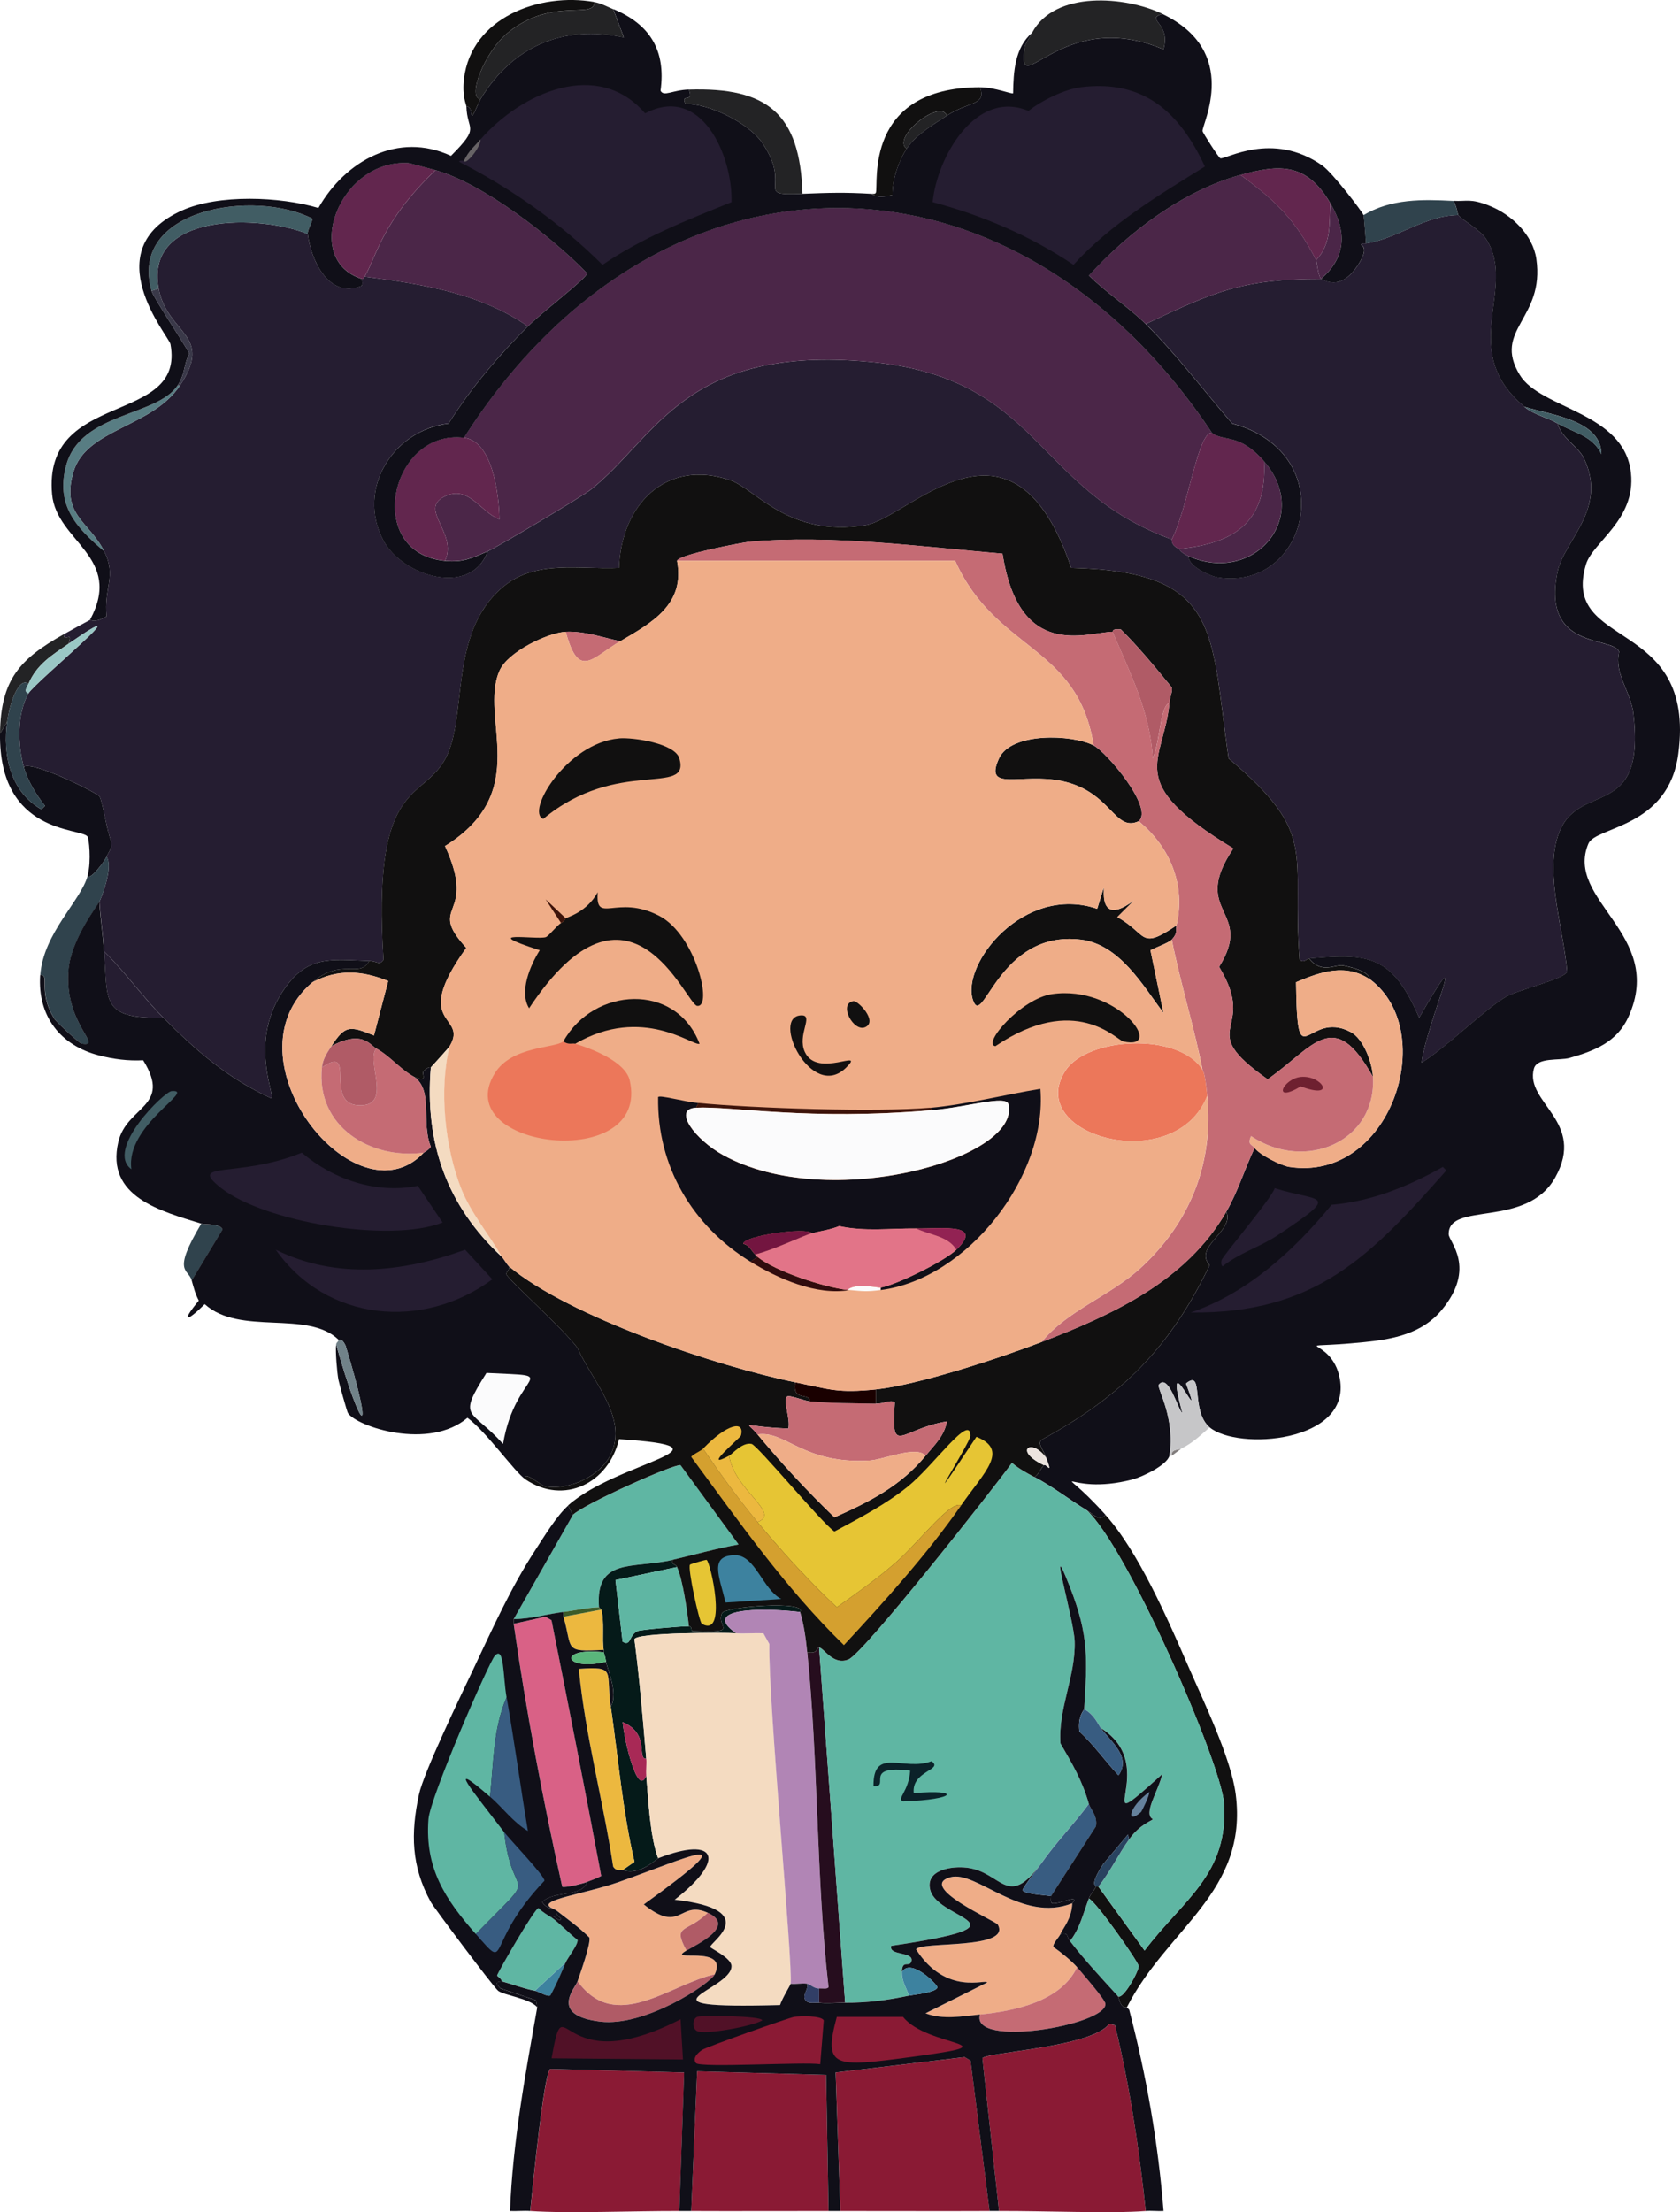 <?xml version="1.0" encoding="UTF-8"?> <svg xmlns="http://www.w3.org/2000/svg" id="Ebene_2" data-name="Ebene 2" viewBox="0 0 354.45 466.64"><defs><style> .cls-1 { fill: #f4dbc1; } .cls-1, .cls-2, .cls-3, .cls-4, .cls-5, .cls-6, .cls-7, .cls-8, .cls-9, .cls-10, .cls-11, .cls-12, .cls-13, .cls-14, .cls-15, .cls-16, .cls-17, .cls-18, .cls-19, .cls-20, .cls-21, .cls-22, .cls-23, .cls-24, .cls-25, .cls-26, .cls-27, .cls-28, .cls-29, .cls-30, .cls-31, .cls-32, .cls-33, .cls-34, .cls-35, .cls-36, .cls-37, .cls-38, .cls-39, .cls-40, .cls-41, .cls-42, .cls-43, .cls-44, .cls-45, .cls-46, .cls-47, .cls-48 { stroke-width: 0px; } .cls-2 { fill: #62264e; } .cls-3 { fill: #5fb6a3; } .cls-4 { fill: #511127; } .cls-5 { fill: #294360; } .cls-6 { fill: #4b2648; } .cls-7 { fill: #5ab67b; } .cls-8 { fill: #8a1a34; } .cls-9 { fill: #6e2030; } .cls-10 { fill: #718289; } .cls-11 { fill: #731540; } .cls-12 { fill: #9ac7c5; } .cls-13 { fill: #3d140b; } .cls-14 { fill: #313e66; } .cls-15 { fill: #3a3949; } .cls-16 { fill: #3c5c29; } .cls-17 { fill: #385c81; } .cls-18 { fill: #587d83; } .cls-19 { fill: #827d7d; } .cls-20 { fill: #3d829f; } .cls-21 { fill: #111010; } .cls-22 { fill: #1a0000; } .cls-23 { fill: #100f18; } .cls-24 { fill: #415d64; } .cls-25 { fill: #0b2229; } .cls-26 { fill: #232325; } .cls-27 { fill: #260d1e; } .cls-28 { fill: #251d31; } .cls-29 { fill: #c56b74; } .cls-30 { fill: #d96186; } .cls-31 { fill: #b05b66; } .cls-32 { fill: #c6c6c8; } .cls-33 { fill: #e27488; } .cls-34 { fill: #d4a02f; } .cls-35 { fill: #b185b5; } .cls-36 { fill: #a82956; } .cls-37 { fill: #922253; } .cls-38 { fill: #65819c; } .cls-39 { fill: #310c0e; } .cls-40 { fill: #30434d; } .cls-41 { fill: #ece4df; } .cls-42 { fill: #e6c534; } .cls-43 { fill: #fbfbfc; } .cls-44 { fill: #ec775a; } .cls-45 { fill: #efad88; } .cls-46 { fill: #ecb83f; } .cls-47 { fill: #051a19; } .cls-48 { fill: #676366; } </style></defs><g id="Ebene_1-2" data-name="Ebene 1"><g><path class="cls-19" d="m249.22,305.58l-2,1.5c-.25-1.4,1.35-1.18,2-1.5Z"></path><g><g><path class="cls-28" d="m321.64,85.83c2.07,1.72,4.73,2.16,6.99,3.5.73,3,4.35,4.89,5.49,7.24,5.21,10.72-4.16,17.52-5.49,23.97-3.5,16.88,11.69,13.53,12.99,16.98-1.14,4.52,2.46,8.41,3,12.99,2.73,23.31-12.12,13.69-15.98,25.97-2.6,8.26,1.26,19.77,2,28.47-.36,1.51-9.94,3.74-12.74,5.24-4.06,2.18-13.04,11.05-17.98,13.98,1.32-9.42,10.82-29.15-.5-9.49-5.74-13.17-10.5-13.59-23.22-12.49-.46.04-1.08,1.03-2,.25-1.79-22.83,4.22-26.23-14.98-42.45-3.93-26.79-1.36-39.44-33.21-40.2-12.39-36.77-34.26-10.44-43.45-8.99-16.28,2.58-23.05-7.62-28.47-9.49-13.67-4.72-23.1,5.38-23.47,18.48-8.33.4-17.53-1.81-24.47,4-12.05,10.09-7.03,28.57-12.74,37.21-5.23,7.91-14.85,4.65-12.49,41.45-.87,1.29-1.24.3-3,.25-8.15-.25-13.28-1.41-18.48,6.74-6.91,10.85-1.26,21.53-2.25,22.22-9.15-4.2-15.73-9.95-22.72-16.98-4.34-4.37-8.07-9.65-12.49-13.98-.25-3.47-.77-7-1-10.49,1.02-2.36,2.79-7.59,1.5-9.49.46-1.07,1.27-1.94,1-3.25-.92-1.94-1.83-8.51-2.5-9.49-.49-.72-13.97-7.49-15.98-6.24-1.27-4.67-1.44-11.2,1-15.48,1.29-2.27,25.57-22.28,8.49-10.49,1.01-2.97-1.12,0-1-2,1.77-.99,3.7-2.05,5.49-3,.16-.08.86.79,3.5-.75-.61-6.04,2.16-8.47-.5-13.73-3.24-6.41-9.15-7.62-6.49-16.73,2.68-9.16,16.57-9.37,22.47-18.23,7.26-10.88-2.7-10.76-4.49-20.48-3-16.2,21.56-15.56,31.46-11.49.66,5.32,4.24,13.63,11.24,10.99.51-.19.11-1.31.25-1.5.02-.03.12.13.5-.5,11.93,1.54,24.3,3.42,34.46,10.49-6.31,6.29-11.95,12.92-16.73,20.48-11.74,1.39-19.53,13.9-13.73,24.72,3.95,7.36,18.34,12.04,21.98,2.25,1.91-.81,19.83-11.49,21.73-12.99,13.67-10.78,19.74-30.66,58.93-26.97,36.09,3.4,34.56,26.89,63.68,37.46-.11,1.02.71,1.61,1.5,2,.11.06.36.78,2,1.5-.06,2.13,4.52,4.22,6.24,4.49,19.06,2.99,26.24-26.17,3-32.46-6.06-6.99-11.63-14.45-18.23-20.98,14.69-6.95,20.59-9.51,36.96-9.49.49,0,4.09,3.01,7.99-3.25,2.22-3.57.47-3.76.5-4,.04-.42,1-.2,1-.25,6.6-1.01,12.41-5.94,19.48-5.99.77,1.05,4.64,3.05,5.99,5.24,6.43,10.41-6.29,23.37,7.99,35.21Z"></path><path class="cls-23" d="m1.5,152.25c-.97,6.98.68,14.76,7.24,18.48l.75-.75c-1.84-2.29-3.73-5.42-4.49-8.24,2.02-1.24,15.49,5.53,15.98,6.24.67.97,1.58,7.55,2.5,9.49.27,1.3-.53,2.18-1,3.25-.37.86-3.48,5.13-4,4,.84-3.27.24-7.9,0-8.24-1.35-1.93-18.74-.36-18.48-21.73l1.5-2.5Z"></path><path class="cls-40" d="m20.98,190.21c-.32.74-5.91,7.82-6.49,14.23-1.07,11.69,7.59,16.49,2.75,15.73-.46-.07-5.29-4.51-5.74-5.24-3.65-5.85-.78-9.36-3-9.24.6-8.85,8.66-15.79,9.99-20.98.51,1.13,3.62-3.13,4-4,1.29,1.9-.48,7.13-1.5,9.49Z"></path><path class="cls-40" d="m306.65,42.38c.66,1.13.91,2.87,1,3-7.06.05-12.88,4.99-19.48,5.99.02-.3-.4-5.71-.5-5.99,5.87-3.5,12.45-3.34,18.98-3Z"></path><g><path class="cls-26" d="m169.31,40.88c-10.65.43-1.95-1.16-8.49-10.74-2.88-4.21-11.12-8.26-16.23-8.24-1.07-2.35,1.89,0,.75-3,16.49-.52,23.45,5,23.97,21.98Z"></path><g><path class="cls-26" d="m129.36,1.92l2.25,5.99c-12.75-2.75-23.49,1.85-30.22,12.99-2.92-.18.77-9.89,5.74-13.98,9.32-7.66,18.45-2.74,18.23-6.49,1.5.27,2.63.93,4,1.5Z"></path><path class="cls-21" d="m125.36.42c.22,3.75-8.91-1.17-18.23,6.49-4.98,4.09-8.66,13.81-5.74,13.98-.28.46-1.56,3.54-1.75,3.5-.42-.09.11-1.7-1.25-2,0-.29-.93-2.1-.5-5.74C99.43,3.65,113.91-1.61,125.36.42Z"></path></g></g><path class="cls-26" d="m14.49,135.77c-3.44,2.38-6.74,4.34-8.49,8.49-1.95-1.55-3.91,3.78-4.49,7.99L0,154.75c.14-11.47,4.23-15.78,13.48-20.98-.12,1.99,2-.97,1,2Z"></path><path class="cls-24" d="m64.93,49.37c-9.91-4.08-34.46-4.71-31.46,11.49l-1.5.5c-4.93-17.4,21.78-21.52,33.96-15.23-.13.94-1.1,2.46-1,3.25Z"></path><path class="cls-18" d="m37.96,81.33c-5.91,8.86-19.8,9.07-22.47,18.23-2.66,9.12,3.25,10.32,6.49,16.73-5.99-5.01-10.32-9.84-7.99-18.23,3.07-11.09,19.1-10.19,23.47-16.73h.5Z"></path><path class="cls-28" d="m34.46,214.68c-13.29.28-11.73-3.56-12.49-13.98,4.42,4.34,8.14,9.62,12.49,13.98Z"></path><path class="cls-40" d="m6,144.26c-.25.6-1.13,1.64,0,2-2.44,4.29-2.26,10.81-1,15.48.77,2.82,2.66,5.95,4.49,8.24l-.75.75c-6.56-3.72-8.22-11.49-7.24-18.48.59-4.21,2.54-9.54,4.49-7.99Z"></path><path class="cls-12" d="m6,146.26c-1.13-.36-.25-1.4,0-2,1.75-4.15,5.05-6.11,8.49-8.49,17.08-11.8-7.2,8.22-8.49,10.49Z"></path><g><path class="cls-23" d="m314.15,43.37c4.66,1.8,9.24,6.1,9.99,11.24,1.84,12.7-9.32,14.89-3.5,24.47,4.43,7.3,22.11,7.77,23.47,20.73,1.04,9.84-8.09,14.56-9.49,19.23-5.44,18.15,23.3,10.95,19.48,39.95-2.07,15.73-17.43,15.3-18.98,18.98-5.05,12,16.29,19.09,8.49,36.46-2.43,5.42-7.24,7.25-12.49,8.74-2.06.59-6.81-.21-7.49,2.25-1.99,7.21,11.12,11.13,4.49,22.97-6.06,10.84-22.62,4.96-22.47,11.99.03,1.54,5.95,7.03-1.5,15.98-4.11,4.94-10.21,6.14-16.23,6.74-17.89,1.8-6.97-1.77-5.24,7.74,2.45,13.48-21.59,15.18-27.47,10.24-4.11-3.45-1.11-12.46-4.99-9.24,4.32,11.47-5.18-9.92-.75,6.24-.94-.65-2.93-8.51-4.99-5.99-.49.6,3.55,6.89,2.25,14.98-.54,2.03-5.8,4.48-7.74,4.99-14.61,3.85-17.07-5.12-5.74,7.49-1.28,1.48-2.43-.04-4-1-3.72-2.27-7.09-4.95-10.99-6.99.97-.59,1.27-1.8,2-2.5.46-.45,1.96,2.37.5-1.5-.81-2.13-2.1-3.2-.75-4,16.71-9.11,27-19.48,35.21-36.71-3.57-3.83,5.38-7.25,3.5-11.24,2.5-4.35,3.86-9,5.99-13.48,1.03,1.47,5.61,3.74,7.24,4,21.35,3.37,31.81-28.31,17.23-39.46-.34-.26.11-1.82-5.74-3-1.77-.36-4.55,1.92-7.24-1.5,12.73-1.11,17.49-.68,23.22,12.49,11.32-19.66,1.82.07.5,9.49,4.94-2.94,13.92-11.81,17.98-13.98,2.8-1.5,12.38-3.73,12.74-5.24-.73-8.7-4.6-20.2-2-28.47,3.87-12.28,18.71-2.67,15.98-25.97-.54-4.57-4.13-8.47-3-12.99-1.3-3.45-16.49-.11-12.99-16.98,1.34-6.45,10.71-13.25,5.49-23.97-1.14-2.35-4.76-4.24-5.49-7.24,3.23,1.91,7.43,2.55,9.24,6.49-.06-7.14-10.41-8.21-16.23-9.99-14.28-11.84-1.56-24.8-7.99-35.21-1.35-2.19-5.22-4.19-5.99-5.24-.09-.13-.34-1.87-1-3,2.92.15,3.51-.54,7.49,1Z"></path><path class="cls-24" d="m328.63,89.32c-2.26-1.34-4.92-1.78-6.99-3.5,5.82,1.78,16.17,2.85,16.23,9.99-1.81-3.95-6.01-4.58-9.24-6.49Z"></path><path class="cls-32" d="m255.21,301.08c-1.98,1.73-3.57,3.3-5.99,4.49-.65.32-2.25.1-2,1.5h-.5c1.3-8.09-2.74-14.39-2.25-14.98,2.07-2.51,4.05,5.34,4.99,5.99-4.43-16.17,5.07,5.23.75-6.24,3.89-3.22.88,5.79,4.99,9.24Z"></path><path class="cls-28" d="m304.41,246.14l.75.75c-16.04,18.16-27.7,30.26-53.94,29.97,11.97-4.07,21.77-13.06,29.72-22.72,8.39-.7,16.23-3.9,23.47-7.99Z"></path><path class="cls-28" d="m268.95,250.64c9.54,3.03,14.37.78.5,9.99-3.65,2.42-8.04,3.69-11.49,6.49-.36-.23-.33-.88-.25-1.25.19-.93,10.31-12.69,11.24-15.23Z"></path></g><path class="cls-40" d="m40.46,270.12c-.73-2.59-4.28-1.48,2-11.99.8.25,4.13-.05,4.49,1.25l-6.49,10.74Z"></path><g><path class="cls-23" d="m21.98,200.7c.76,10.43-.8,14.26,12.49,13.98,6.99,7.03,13.57,12.79,22.72,16.98.99-.7-4.66-11.37,2.25-22.22,5.2-8.16,10.33-6.99,18.48-6.74-2.1,3.81-5.73-.79-11.99,4.49-18.97,16.03,9.2,51.15,23.47,35.96.07-.07,1-.52,1.5-1.25-2.12-5.16.59-11.8-3.5-14.73,3.15,1.29,1.4-.67,2-1.25,1.09-1.06,1.44-.69,1.5-.75-1.32,15.9,3.34,29.13,14.98,39.95.37.34,1.17,1.72,1.5,2,.26.82-.71,1.16-.5,1.75.36,1.02,12.12,11.58,14.98,15.48,3.09,7.02,10.74,14.74,6.99,22.47-2.24,4.62-8.8,7.56-13.73,6.74-1.05-.17-4.74-3.59-4.25-1.5-2.31-1.57-8.21-10.01-12.24-12.99-8.1,6.91-23.3,1.89-25.22-1-.2-.3-1.87-6.29-2-6.99-.31-1.63-.66-5.93-.5-7.49,5.48,19.37,8.22,20.59,2,.25-.8-1.71-1.43-1.18-1.5-1.25-6.6-6.34-20.76-.75-28.22-7.49-3.55,3.54-5.36,4.24-1.25-.75-.75-1.41-1.07-2.73-1.5-4.25l6.49-10.74c-.37-1.3-3.7-1-4.49-1.25-8.46-2.63-20.2-5.62-17.48-17.23,1.79-7.66,11.41-7.34,5.24-17.23-3.15.17-6.19-.22-9.24-1-8.23-2.09-13.07-8.31-12.49-16.98,2.21-.12-.65,3.39,3,9.24.46.73,5.28,5.17,5.74,5.24,4.84.76-3.81-4.05-2.75-15.73.59-6.41,6.17-13.49,6.49-14.23.23,3.49.75,7.02,1,10.49Z"></path><g><path class="cls-43" d="m102.64,289.6c16.68.84,6.16-.84,3.5,14.98-6.87-7.62-9.77-5.05-3.5-14.98Z"></path><g><path class="cls-28" d="m63.68,243.15c6.69,5.7,15.79,8.74,24.47,6.99l5.24,7.74c-11.3,4.41-37.7-.17-46.7-7.24-7.43-5.84,3.62-2.04,16.98-7.49Z"></path><path class="cls-28" d="m58.19,263.62c12.82,6.33,26.87,4.74,39.95,0l5.74,6.24c-14.67,10.82-35.04,8.93-45.7-6.24Z"></path><path class="cls-24" d="m36.21,230.16c5.39-.41-9.81,7.08-8.49,16.48-5.61-4.09,6.88-16.36,8.49-16.48Z"></path><path class="cls-10" d="m70.92,283.6c.05-.5.53-.56.5-1,.07.07.7-.46,1.5,1.25,6.22,20.34,3.48,19.12-2-.25Z"></path></g></g></g><g><path class="cls-6" d="m255.71,91.32c-2.94-.44-5.05,15.83-8.49,22.47-29.12-10.57-27.59-34.06-63.68-37.46-39.19-3.69-45.26,16.19-58.93,26.97-1.89,1.49-19.81,12.17-21.73,12.99-3.34,1.42-5.16,2.36-8.99,2,2.71-5.8-5.49-10.76-.25-13.48,5.23-2.72,7.66,3.21,11.74,4.74-.1-5.04-1.38-16.49-7.49-17.23,41.06-64.42,115.59-64.51,157.82-1Z"></path><g><path class="cls-6" d="m111.38,68.85c-10.16-7.06-22.53-8.95-34.46-10.49,2.5-4.12,3.53-11.57,14.98-22.47,10.08,2.83,24.51,14.07,31.96,21.73.1.98-8.98,7.74-12.49,11.24Z"></path><path class="cls-2" d="m91.9,35.88c-11.45,10.9-12.49,18.35-14.98,22.47-.38.63-.48.47-.5.5-12.91-4-4.82-25.33,9.74-24.47.3.02,4.45,1.13,5.74,1.5Z"></path></g><g><path class="cls-2" d="m255.71,91.32c2.56,1.9,5.74-.05,10.99,5.99.63,12.7-6.07,17.32-17.98,18.48-.78-.39-1.61-.97-1.5-2,3.44-6.65,5.55-22.92,8.49-22.47Z"></path><path class="cls-6" d="m250.72,117.29c-1.64-.72-1.89-1.44-2-1.5,11.91-1.16,18.61-5.78,17.98-18.48,10.02,11.56-1.93,26.12-15.98,19.98Z"></path></g><path class="cls-2" d="m97.89,92.32c6.11.74,7.39,12.19,7.49,17.23-4.08-1.53-6.51-7.47-11.74-4.74-5.24,2.73,2.96,7.69.25,13.48-17.23-1.64-11.61-27.85,4-25.97Z"></path></g><g><path class="cls-6" d="m261.71,36.88c7.54,5.52,11.62,9.53,15.98,17.98.09.18.36,3.03,1,4-16.37-.02-22.27,2.54-36.96,9.49-3.55-3.51-8.38-6.65-11.99-10.24,8.27-9.1,19.94-17.92,31.96-21.23Z"></path><path class="cls-2" d="m280.68,42.88c-.29,4.3.3,8.47-3,11.99-4.36-8.45-8.44-12.46-15.98-17.98,8.32-2.28,13.96-2.56,18.98,5.99Z"></path><path class="cls-6" d="m278.69,58.86c-.64-.97-.9-3.81-1-4,3.29-3.52,2.71-7.68,3-11.99,3.46,5.9,3.41,11.31-2,15.98Z"></path></g><g><path class="cls-26" d="m245.22,2.92c-3.79,1.22,1.93,1.86.25,7.49-21.8-9.25-31.2,11.89-29.22-.75.02-.15,1.22-2.22,1.5-2.75,4.79-8.99,19.7-7.7,27.47-4Z"></path><path class="cls-21" d="m206.77,18.4c1.4,3.89-2.35,2.93-6.99,5.99-1.37-3.66-11.8,4.64-8.49,6.99-1.7,2.57-3.06,6.66-3,9.74-3.54.88-4.27-.24-4.49-.25.35,0,.87.13,1-.25.59-1.71-2.71-22.15,21.98-22.22Z"></path><path class="cls-26" d="m199.78,24.4c-2.97,1.96-6.47,3.94-8.49,6.99-3.31-2.35,7.12-10.65,8.49-6.99Z"></path></g><g><path class="cls-23" d="m145.34,18.9c1.14,2.99-1.82.64-.75,3,5.12-.02,13.35,4.03,16.23,8.24,6.54,9.57-2.16,11.17,8.49,10.74,5.56-.22,8.82-.33,14.48,0,.22.01.95,1.13,4.49.25-.06-3.08,1.29-7.17,3-9.74,2.02-3.05,5.52-5.03,8.49-6.99,4.65-3.07,8.39-2.1,6.99-5.99,3.22,0,6.82,1.56,6.99,1.25.06-4.39.34-9.61,4-12.74-.28.52-1.47,2.59-1.5,2.75-1.98,12.64,7.41-8.5,29.22.75,1.68-5.63-4.04-6.27-.25-7.49,16.62,7.93,8.36,23.25,8.49,24.72.03.34,3.42,5.63,3.75,5.74,1.07.36,10.92-5.88,21.48,1.5,2.23,1.56,8.52,9.84,8.74,10.49.1.29.52,5.69.5,5.99,0,.05-.95-.17-1,.25-.03.24,1.72.43-.5,4-3.9,6.26-7.5,3.25-7.99,3.25,5.41-4.67,5.45-10.08,2-15.98-5.01-8.56-10.66-8.28-18.98-5.99-12.03,3.3-23.7,12.12-31.96,21.23,3.61,3.59,8.44,6.72,11.99,10.24,6.6,6.53,12.17,13.98,18.23,20.98,23.25,6.29,16.06,35.46-3,32.46-1.73-.27-6.31-2.37-6.24-4.49,14.05,6.14,26.01-8.42,15.98-19.98-5.25-6.05-8.43-4.1-10.99-5.99-42.23-63.51-116.76-63.42-157.82,1-15.61-1.88-21.23,24.33-4,25.97,3.83.36,5.65-.58,8.99-2-3.63,9.79-18.03,5.12-21.98-2.25-5.8-10.82,1.99-23.34,13.73-24.72,4.78-7.55,10.42-14.19,16.73-20.48,3.51-3.49,12.59-10.26,12.49-11.24-7.45-7.66-21.89-18.9-31.96-21.73-1.3-.36-5.45-1.48-5.74-1.5-14.56-.85-22.64,20.47-9.74,24.47-.14.19.26,1.3-.25,1.5-7,2.65-10.58-5.67-11.24-10.99-.1-.78.87-2.31,1-3.25-12.19-6.29-38.89-2.17-33.96,15.23.41,1.45,6.43,10.41,7.99,13.23-1.24,2.24-.86,4.29-2.5,6.74-4.37,6.54-20.4,5.65-23.47,16.73-2.33,8.39,2,13.21,7.99,18.23,2.66,5.27-.11,7.69.5,13.73-2.63,1.54-3.34.67-3.5.75,7.18-13.33-7.07-16.49-7.99-26.47-2.06-22.22,28.18-14.41,24.97-31.71-.31-1.65-16.15-19.91,2.5-28.22,7.68-3.42,20.62-2.91,28.72-.5,5.71-10.01,16.85-16.16,27.97-10.99,6.33-6.35,3.38-5.11,3.25-10.49,1.36.3.83,1.91,1.25,2,.19.04,1.47-3.04,1.75-3.5,6.73-11.13,17.46-15.74,30.22-12.99l-2.25-5.99c7.75,3.2,11.16,8.72,9.99,17.23.7,1.34,2.44-.14,5.99-.25Z"></path><path class="cls-15" d="m37.96,81.33h-.5c1.63-2.45,1.26-4.5,2.5-6.74-1.57-2.82-7.58-11.78-7.99-13.23l1.5-.5c1.8,9.71,11.75,9.6,4.49,20.48Z"></path><path class="cls-28" d="m227.99,18.4c13.33-1.68,20.89,5.29,26.22,16.73-9.6,5.95-19.83,12.05-27.72,20.73-9.11-6.12-19.13-10.39-29.72-13.23.93-9.46,9.08-23.89,20.23-19.23,2.7-2.16,7.59-4.57,10.99-4.99Z"></path><path class="cls-28" d="m97.89,33.89c.25,1.17,3.59-2.82,3.5-4.49,8.73-9.93,24.77-17.05,34.71-5.49,12.01-6.29,18.51,9.18,18.23,18.73-9.42,3.8-18.77,7.46-27.22,13.23-8.75-8.77-19.54-16.3-30.22-21.73-.08-.38.98-.2,1-.25Z"></path><path class="cls-48" d="m97.89,33.89c1.04-2.15,2.13-2.94,3.5-4.49.09,1.68-3.25,5.66-3.5,4.49Z"></path></g></g><g><g><g><path class="cls-45" d="m149.33,403.47c-4.45,4.38-7.58,2.33-4.49,7.99-4.54,2.68,8.99-1.46,5.99,4.99-9.7,2.17-20.88,12.54-28.97,1.5.6-1.76,2.82-7.98,2.5-9.24-2.13-2.14-4.62-3.89-6.99-5.74-.16-.13-.83-.37-1-.5-3.27-1.65,6.84-2.9,14.23-5.49,14.49-5.09,28.22-11.84,5.24,4.74,7.9,6.35,7.47-.98,13.48,1.75Z"></path><path class="cls-31" d="m150.83,416.45c-.91,1.96-14.7,11.18-24.22,9.99-10.79-1.35-5.23-7.06-4.74-8.49,8.08,11.04,19.27.68,28.97-1.5Z"></path><path class="cls-31" d="m144.84,411.46c-3.08-5.66.05-3.61,4.49-7.99,6.15,2.79-2.35,6.73-4.49,7.99Z"></path></g><g><path class="cls-21" d="m233.24,319.56c6.93,7.71,13.16,22.05,17.48,31.96,3.23,7.42,9.02,19.37,9.99,26.97,2.65,20.69-14.52,28.28-22.97,44.95-1.52.18-1.49-1.94-2-2.5.9,1.5,4.61-5.21,4.49-6.24-.1-.89-8.77-13.32-10.49-14.23.49-1.25,1.02-1.5,1.5-2.5h.5l9.74,13.48c8.06-10.71,17.85-16.07,16.73-31.21-.62-8.36-20.44-54.1-28.97-61.68,1.57.96,2.72,2.48,4,1Z"></path><path class="cls-3" d="m141.84,329.05c-8.29,1.93-16.28-.62-15.48,9.99-2.52.07-5,.68-7.49,1-3.52.45-6.94,1.5-10.49,1.5q6.24-10.99,12.49-21.98c2.28-2.27,21.48-10.85,22.72-10.49q6.12,8.37,12.24,16.73c-4.71.86-9.33,2.16-13.98,3.25Z"></path><path class="cls-30" d="m123.86,396.97c-.8.32-4.72,1.3-5.24,1-4.05-18.2-7.65-37.22-10.24-55.44l6.74-1.5,1.25.75c3.58,17.95,7.11,36.01,10.49,53.94-.95.54-1.99.84-3,1.25Z"></path><path class="cls-47" d="m141.84,329.05c-.24,1.13.65.72,1,1.5l-12.99,2.75,1.5,12.99c1.85,1.15,1.29-1.5,3.25-2.25.73-.28,8.94-1.01,10.74-1,.76,0,.36.98.75,1,10.41.44,4.87-.73,6.24-3.75.63-1.38,18.01-2.71,16.48-.25-8.76-1.02-20.99-.69-13.48,4.49-2.69-.16-20.8-.21-21.48,1.25,1.09,8.38,1.78,16.8,2.5,25.22-2.12.01.91-5.25-4.99-7.74.37,3.99,3.21,16.03,4.99,11.24.45,5.4.82,13.04,2.5,17.48-.39.15-3.81,3.73-7.49,2.5l2.5-1.75c-2.51-10.77-3.41-21.8-4.99-32.71,1.64-2.89-.77-7.97-1-9.49-.21-1.42-.46-1.78-.5-2-.03-.16.03-.34,0-.5-.39-2.19.19-5.88-.5-8.49l-.5-.5c-.8-10.61,7.19-8.05,15.48-9.99Z"></path><g><path class="cls-1" d="m155.33,344.53c1.9.11,3.84-.08,5.74,0l1.25,2.25c-.21,12.34,5.05,67.89,4.49,71.67-.04.25-1.82,3.12-2.25,4.49-32.44.87-10.14-3.05-10.24-8.24-.03-1.72-4.43-3.7-4.49-4-.21-.92,11.27-7.84-7.49-9.99,10.88-8.43,8.98-13.59-3.5-8.74-1.68-4.44-2.05-12.08-2.5-17.48-.1-1.15.1-2.35,0-3.5-.72-8.42-1.41-16.84-2.5-25.22.68-1.46,18.79-1.4,21.48-1.25Z"></path><path class="cls-35" d="m168.81,340.04c.83,2.71,1.21,5.69,1.5,8.49,2.34,22.63,1.87,47.74,4.49,70.67-.35.44-1.17.23-2,.25-1.07.03-1.87-.88-2.5-1-.99-.19-2.41.13-3.5,0,.55-3.78-4.71-59.33-4.49-71.67l-1.25-2.25c-1.91-.08-3.84.11-5.74,0-7.5-5.19,4.72-5.52,13.48-4.49Z"></path><path class="cls-27" d="m178.3,422.44c-1.72-.01-3.96.19-5.49,0v-3c.82-.02,1.65.19,2-.25-2.63-22.93-2.15-48.04-4.49-70.67,2.4.45,1.9-1.05,2.5-1q2.75,37.46,5.49,74.91Z"></path></g><path class="cls-46" d="m128.86,360.02c1.58,10.91,2.48,21.94,4.99,32.71l-2.5,1.75c-.49-.16-1.31.36-2-.75-2.1-13.91-5.93-27.81-7.24-41.7,8.05-.58,5.65.48,6.74,7.99Z"></path><path class="cls-3" d="m116.37,404.46c1.32.86,3.9,3.53,5.49,4.74.15.96-2.09,3.77-2.5,4.74l-6.49,5.99c-2.43-.47-4.63-1.35-6.99-2-.08-.63-1.04-1.11-1-1.25.22-.81,7.91-14.15,8.74-14.23.79.83,1.8,1.38,2.75,2Z"></path><path class="cls-46" d="m126.86,339.54c.69,2.61.11,6.3.5,8.49-8.62.52-6.47-.17-8.49-6.99l7.99-1.5Z"></path><path class="cls-20" d="m119.37,413.95c-1.01,2.38-1.98,4.73-3.25,6.99-.75.29-2.46-.85-3.25-1l6.49-5.99Z"></path><path class="cls-16" d="m126.36,339.04l.5.5-7.99,1.5c-.07-.25.04-.67,0-1,2.49-.32,4.97-.93,7.49-1Z"></path><g><path class="cls-23" d="m120.87,319.56q-6.24,10.99-12.49,21.98v1c2.59,18.22,6.19,37.24,10.24,55.44.52.3,4.45-.68,5.24-1-1.09,3.36-6.85,1.67-9.49,4.25,1.15,1.53,1.9,1.18,2,1.25.17.13.84.37,1,.5-.26,1.02,1.03,1.57,1,1.75-.19,1.11-1.97-1.39-2-.25-.95-.61-1.96-1.17-2.75-2-.83.09-8.52,13.42-8.74,14.23-.04.14.92.61,1,1.25.02.12-2.13-.26-.25,1.5l7.49,2.5.25,1.5c-1.33-1.83-6.97-2.56-8.24-3.5-.95-.7-13.67-17.7-14.23-18.73-4.16-7.6-4.26-14.51-2.5-22.72.99-4.61,8.71-20.61,11.49-26.47,3.97-8.38,7.91-17.19,12.99-24.97,1.86-2.85,4.56-7.32,6.99-9.49l1,2Z"></path><path class="cls-3" d="m106.88,358.02c-2.88,6.73-2.72,13.89-3.5,20.98-9.7-8.38-3.72-1.33,3,7.49,1.68,15.69,8.18,6.95-5.99,21.48-6.48-7.36-10.77-13.88-9.99-24.22.35-4.65,12.74-33.07,13.98-34.46,2.04-2.27,1.71,4.22,2.5,8.74Z"></path><path class="cls-17" d="m103.39,378.99c.77-7.09.62-14.24,3.5-20.98,1.64,9.39,2.92,18.81,4.49,28.22-3.09-1.81-5.36-4.97-7.99-7.24Z"></path><path class="cls-17" d="m100.39,407.96c14.17-14.53,7.67-5.78,5.99-21.48,1.17,1.54,8.57,9.24,8.49,10.24-12.96,13.64-7.15,19.58-14.48,11.24Z"></path></g><g><path class="cls-3" d="m218.26,311.57c3.9,2.04,7.27,4.72,10.99,6.99,8.52,7.58,28.35,53.32,28.97,61.68,1.12,15.14-8.67,20.5-16.73,31.21l-9.74-13.48c2.46-3.08,4.23-6.82,6.49-9.99,2.33-3.25,4.93-3.92,4.99-4.25-2.11-1.13,1.15-5.87,2-9.49-16.75,15.11.39-1.47-12.99-9.74-.61-.82-1.27-2.73-3.5-4,.68-10.61,1-15.5-3-25.72-5.08-12.99.86,6.68,1,11.49.22,7.36-3.51,14.15-3,21.48,2.57,4.42,4.55,7.73,5.99,12.74-3.16,4.31-6.93,8.1-9.99,12.49-7.25,9.93-8.35,1.88-15.73,1-3.26-.39-8.9.45-7.74,4.74,1.73,6.41,22.43,7.15-8.24,11.74-.64,2.13,4.84,1.12,4.25,3.25-.4,1.42-1.95-.48-2,2.25-.03,1.97.86,3.23,1.5,4.99-4.52.96-8.86,1.53-13.48,1.5q-2.75-37.46-5.49-74.91c1.05.09,3.02,3.88,6.24,2.5,3.25-1.4,30.09-35.46,34.46-41.45,1.42,1.2,3.1,2.14,4.74,3Z"></path><path class="cls-25" d="m196.53,371.5c2.64,1.87-4.24,1.99-3.75,6.74,10.09-.88,9.15,1.36-2.25,1.75-1.45-.55,1.23-2.09,1.5-6.49-10.13-1.27-4.04,3.61-7.74,3.25-.08-8.41,6.42-3.02,12.24-5.24Z"></path></g><path class="cls-3" d="m142.84,330.55c1.17,2.61,2.15,9.25,2.5,12.49-1.79-.01-10.01.72-10.74,1-1.96.75-1.4,3.4-3.25,2.25l-1.5-12.99,12.99-2.75Z"></path><g><path class="cls-21" d="m220.75,307.57c-3.04-4.39-7.11-1.64-.5,1.5-.73.7-1.03,1.9-2,2.5-1.64-.86-3.32-1.79-4.74-3-4.37,6-31.21,40.05-34.46,41.45-3.22,1.39-5.2-2.41-6.24-2.5-.6-.05-.1,1.44-2.5,1-.29-2.8-.67-5.78-1.5-8.49,1.53-2.46-15.85-1.13-16.48.25-1.37,3.02,4.17,4.19-6.24,3.75-.39-.02.01-.99-.75-1-.34-3.23-1.32-9.88-2.5-12.49-.35-.78-1.24-.37-1-1.5,4.66-1.09,9.27-2.39,13.98-3.25q-6.12-8.37-12.24-16.73c-1.24-.36-20.45,8.22-22.72,10.49l-1-2c10.5-9.36,37.18-12.24,10.74-13.98-2.17,9.28-11.6,13.99-19.73,8.49-.5-2.09,3.2,1.32,4.25,1.5,4.93.82,11.5-2.12,13.73-6.74,3.75-7.74-3.9-15.45-6.99-22.47-2.87-3.9-14.63-14.47-14.98-15.48-.21-.59.76-.92.5-1.75,12.75,10.69,43.98,21.11,60.43,24.47-.75,4.2,3.1,2.02,3,4-1.14-.11-4.27-1.39-4.74-1-.93.77.75,4.86.25,6.74-10.18-.4-9.09-1.89-6.49,1.25,5.08,6.14,10.5,11.95,16.23,17.48,7.37-3.26,14.03-6.64,19.23-12.99,1.87-2.28,3.94-4.13,4.49-7.24-9.94,1.63-11.83,7.7-10.99-4-1.01-.69-2.06.29-4,.25v-3c8.83-.91,26.19-6.62,34.96-9.99,15.04-5.78,30.57-12.88,38.96-27.47,1.88,3.99-7.06,7.4-3.5,11.24-8.21,17.23-18.5,27.6-35.21,36.71-1.35.79-.06,1.87.75,4Z"></path><g><path class="cls-41" d="m220.75,307.57c1.46,3.87-.03,1.05-.5,1.5-6.61-3.13-2.54-5.89.5-1.5Z"></path><g><path class="cls-20" d="m155.08,328.05c4.26-.04,5.8,7.18,9.74,9.24l-11.74.75c-1.36-5.62-3.51-9.94,2-9.99Z"></path><g><path class="cls-42" d="m202.77,317.56c-2.18-1.2-9.03,7.9-13.73,11.99-3.93,3.42-8.23,6.48-12.49,9.49-5.99-5.65-11.48-11.64-16.73-17.98,5.06-1.9-4.84-6.64-5.99-13.98.67-.36,2.78-2.92,4.74-2.5,1.24.27,14.81,16.68,17.48,18.48,5.3-2.85,10.78-5.69,15.48-9.49,5.56-4.5,13.13-15.51,13.23-10.74.03,1.44-12.96,21.65,1.25.25,7,2.81,1.69,7.39-3.25,14.48Z"></path><path class="cls-34" d="m159.82,321.06c5.25,6.34,10.74,12.33,16.73,17.98,4.25-3.01,8.55-6.07,12.49-9.49,4.7-4.09,11.56-13.19,13.73-11.99-7.11,10.21-16.25,20.36-24.72,29.47-12.27-11.96-22.09-25.97-32.21-39.7.06-.4,2.05-1.28,2.5-1.75,3.57,5.26,7.44,10.59,11.49,15.48Z"></path><path class="cls-46" d="m153.83,307.08c1.15,7.34,11.05,12.08,5.99,13.98-4.05-4.89-7.91-10.22-11.49-15.48,5-5.22,8.87-6.1,7.99-2.75-.12.44-8.56,7.5-2.5,4.25Z"></path></g><path class="cls-42" d="m149.08,329.05c.77.28,4.51,16.57-1,13.48-.56-.32-3.07-11.88-2.5-12.49.12-.13,3.32-1.06,3.5-1Z"></path></g></g></g><path class="cls-36" d="m136.35,371c.1,1.15-.1,2.34,0,3.5-1.79,4.8-4.62-7.24-4.99-11.24,5.9,2.49,2.88,7.75,4.99,7.74Z"></path></g><g><g><path class="cls-45" d="m226.25,401.47c-.13,3.31-1.91,5.17-2.5,6.49-.32.71-1.69,2.07-1.5,2.75,1.5,1.02,3.87,2.94,4.99,4.25-3.44,7.25-13.21,9.26-20.48,9.99-3.78.38-7.76,1.16-11.49-.25l12.99-6.49c-.1-.87-8.62,2.94-14.98-6.99.76-1.77,20.25.1,17.23-5.24-.42-.74-17.16-8.01-9.99-9.99,5.5-1.52,15.03,9.76,25.72,5.49Z"></path><path class="cls-29" d="m206.77,424.94c7.27-.73,17.04-2.73,20.48-9.99,1.05,1.22,5.94,6.82,5.99,7.74.27,4.5-28.52,9.44-26.47,2.25Z"></path></g><path class="cls-3" d="m235.74,420.95c-3.25-3.55-7.09-7.7-9.99-11.49,2.12-2.67,2.79-5.93,4-8.99,1.72.92,10.39,13.35,10.49,14.23.11,1.03-3.59,7.75-4.49,6.24Z"></path><g><path class="cls-8" d="m241.73,466.39c-7.05.57-22.04-.05-30.96,0q-1.75-16.11-3.5-32.21c.57-1.28,23.02-2.28,26.72-7.24l1.25.25c3.13,12.87,5.1,26.02,6.49,39.21Z"></path><path class="cls-8" d="m208.77,466.39c-10.49.05-20.98-.01-31.46,0l-1-29.22q13.61-1.62,27.22-3.25l1.25.75q2,15.86,4,31.71Z"></path><path class="cls-8" d="m143.34,466.39c-9.37-.04-23.32.56-31.46,0,.37-3.47,2.86-29.35,4.25-29.97l28.22.75q-.5,14.61-1,29.22Z"></path><path class="cls-8" d="m174.8,466.39c-9.66-.02-19.31.05-28.97,0q.62-14.73,1.25-29.47,13.61.37,27.22.75.25,14.36.5,28.72Z"></path><g><path class="cls-23" d="m118.87,340.04c.04.32-.07.75,0,1,2.02,6.82-.13,7.51,8.49,6.99.03.16-.03.34,0,.5-9.99-1.1-8.27,4.11.5,2,.23,1.52,2.64,6.6,1,9.49-1.09-7.51,1.3-8.57-6.74-7.99,1.31,13.9,5.14,27.79,7.24,41.7.69,1.11,1.51.59,2,.75,3.68,1.24,7.1-2.35,7.49-2.5,12.47-4.85,14.37.31,3.5,8.74,18.77,2.15,7.28,9.07,7.49,9.99.07.29,4.46,2.27,4.49,4,.1,5.19-22.2,9.11,10.24,8.24.43-1.37,2.21-4.25,2.25-4.49,1.09.13,2.5-.19,3.5,0,.31,1.05-.96,2.23-.5,3.25.52,1.14,2.08.64,3,.75,1.53.19,3.78-.01,5.49,0,4.63.03,8.96-.54,13.48-1.5,1.01-.21,5.76-.65,5.99-1.75.1-.46-5.59-6.34-7.49-3.25.04-2.73,1.6-.83,2-2.25.59-2.13-4.89-1.11-4.25-3.25,30.67-4.58,9.97-5.32,8.24-11.74-1.16-4.29,4.48-5.14,7.74-4.74,7.38.88,8.48,8.93,15.73-1-.57.82-4.14,5.42-4,5.74.39.87,5.15,1.04,5.99,1.25.07.02-.21,1.4.25,1.5,1.46.31,5.93-2.06,4.25,0-10.69,4.27-20.22-7.01-25.72-5.49-7.17,1.97,9.57,9.25,9.99,9.99,3.02,5.35-16.47,3.47-17.23,5.24,6.36,9.93,14.88,6.12,14.98,6.99l-12.99,6.49c3.73,1.41,7.7.63,11.49.25-2.05,7.19,26.74,2.25,26.47-2.25-.06-.92-4.95-6.52-5.99-7.74-1.12-1.31-3.5-3.23-4.99-4.25-.19-.68,1.18-2.03,1.5-2.75,1.81-.27,1.18.43,2,1.5,2.89,3.79,6.74,7.94,9.99,11.49.51.55.48,2.67,2,2.5l.5.5c3.62,13.86,6.14,28.25,7.24,42.45-1.24.07-2.51-.1-3.75,0-1.4-13.19-3.36-26.34-6.49-39.21l-1.25-.25c-3.7,4.97-26.15,5.97-26.72,7.24q1.75,16.11,3.5,32.21c-.67,0-1.33,0-2,0q-2-15.86-4-31.71l-1.25-.75q-13.61,1.62-27.22,3.25l1,29.22c-.83,0-1.66,0-2.5,0q-.25-14.36-.5-28.72-13.61-.37-27.22-.75-.62,14.73-1.25,29.47c-.83,0-1.66,0-2.5,0q.5-14.61,1-29.22l-28.22-.75c-1.39.61-3.88,26.5-4.25,29.97-1.4-.1-2.84.07-4.25,0,.54-14.34,3.21-28.76,5.74-42.95l-.25-1.5-7.49-2.5c-1.88-1.76.27-1.37.25-1.5,2.36.65,4.57,1.53,6.99,2,.79.15,2.5,1.29,3.25,1,1.26-2.26,2.24-4.61,3.25-6.99.41-.97,2.65-3.78,2.5-4.74-1.59-1.21-4.17-3.88-5.49-4.74.02-1.14,1.81,1.36,2,.25.03-.17-1.26-.73-1-1.75,2.37,1.86,4.86,3.6,6.99,5.74.32,1.26-1.9,7.48-2.5,9.24-.49,1.43-6.05,7.14,4.74,8.49,9.52,1.19,23.31-8.03,24.22-9.99,3-6.45-10.53-2.32-5.99-4.99,2.14-1.27,10.64-5.2,4.49-7.99-6.02-2.73-5.59,4.6-13.48-1.75,22.98-16.58,9.25-9.83-5.24-4.74-7.39,2.59-17.5,3.84-14.23,5.49-.09-.07-.85.28-2-1.25,2.63-2.58,8.4-.88,9.49-4.25,1.01-.41,2.05-.71,3-1.25-3.37-17.93-6.91-35.99-10.49-53.94l-1.25-.75-6.74,1.5v-1c3.55,0,6.97-1.05,10.49-1.5Z"></path><g><g><g><path class="cls-8" d="m167.56,425.44c1.08-.14,5.76-.34,6.24.75l-.75,9.24c-3.18-.54-25.44.81-26.22-.25-.82-1.11.46-2.17,1.25-2.75.83-.61,18.45-6.86,19.48-6.99Z"></path><path class="cls-8" d="m176.55,425.44h13.98c5.17,6.58,24.52,5.42,1.5,8.49-15.99,2.13-18.42,2.33-15.48-8.49Z"></path><path class="cls-4" d="m143.59,425.94l.5,8.49q-13.86-.12-27.72-.25c3-16.73.82,5.33,27.22-8.24Z"></path><path class="cls-4" d="m147.09,425.44c.62-.29,13.77-.28,13.73.75-2.25,1.28-12.04,3.05-13.73,2.25-1.08-.51-1.08-2.49,0-3Z"></path></g><path class="cls-20" d="m191.79,420.95c-.64-1.77-1.53-3.02-1.5-4.99,1.9-3.1,7.59,2.79,7.49,3.25-.23,1.1-4.98,1.53-5.99,1.75Z"></path></g><g><path class="cls-7" d="m127.36,348.53c.04.22.29.58.5,2-8.77,2.12-10.49-3.1-.5-2Z"></path><path class="cls-14" d="m172.81,419.45v3c-.92-.11-2.47.39-3-.75-.46-1.01.81-2.2.5-3.25.63.12,1.42,1.03,2.5,1Z"></path></g></g></g></g><g><path class="cls-17" d="m221.75,399.97c-.85-.21-5.61-.38-5.99-1.25-.14-.32,3.42-4.92,4-5.74,3.06-4.38,6.83-8.18,9.99-12.49.38,1.3,1.85,2.45,1.5,4.74q-4.74,7.37-9.49,14.73Z"></path><g><path class="cls-23" d="m228.74,360.51c-.02.24-1.43,1.51-1,4.74,3.04,2.82,5.43,6.23,8.24,9.24,2.71-3.83-1.41-6.88-3.75-9.99,13.37,8.27-3.77,24.85,12.99,9.74-.85,3.62-4.11,8.36-2,9.49-.06.32-2.67.99-4.99,4.25l-.25-1q-2.62,3.12-5.24,6.24c-3.05,4.7-1.38,4.5-1.5,4.74-.48,1-1.01,1.25-1.5,2.5-1.2,3.06-1.87,6.32-4,8.99-.82-1.07-.19-1.77-2-1.5.59-1.32,2.37-3.18,2.5-6.49,1.69-2.06-2.79.31-4.25,0-.46-.1-.18-1.48-.25-1.5q4.74-7.37,9.49-14.73c.35-2.29-1.12-3.44-1.5-4.74-1.44-5-3.43-8.32-5.99-12.74-.52-7.33,3.21-14.11,3-21.48-.14-4.8-6.08-24.48-1-11.49,3.99,10.22,3.68,15.11,3,25.72Z"></path><path class="cls-5" d="m238.23,387.98c-2.27,3.17-4.04,6.91-6.49,9.99h-.5c.12-.24-1.55-.04,1.5-4.74q2.62-3.12,5.24-6.24l.25,1Z"></path><path class="cls-17" d="m232.24,364.51c2.34,3.11,6.46,6.16,3.75,9.99-2.81-3.01-5.2-6.42-8.24-9.24-.43-3.23.98-4.5,1-4.74,2.22,1.26,2.88,3.18,3.5,4Z"></path><path class="cls-38" d="m242.48,377.99c.12.66-1.58,4.09-1.75,4.25-3.12,2.77-2.8-.93,1.75-4.25Z"></path></g></g></g></g><g><path class="cls-21" d="m276.19,202.19c2.69,3.42,5.48,1.14,7.24,1.5,5.86,1.18,5.4,2.73,5.74,3-5.19-3.55-10.36-1.77-15.73.5.24,21.01,2.2,5.62,11.49,10.49,2.75,1.44,4.57,6.44,4.74,9.49-8.28-14.91-12.42-6.4-22.22.5-15.98-11.25-1.72-9.69-10.24-23.72,7.57-12.1-6.28-11.23,3-24.97-23.51-14.26-14.66-18-13.48-30.72.13-1.41.7-2.38.5-3.25-3.42-4.18-6.88-8.41-10.74-12.24-2.02-.25-1.66.5-1.75.5-5.62.14-19.72,6.1-23.22-16.48-17.25-1.47-36.16-4.03-53.44-2.5-1.17.1-14.93,2.67-15.23,4,1.75,9.22-5.32,13.07-11.99,16.98-3.72-.81-7.62-2.18-11.49-2-3.66.18-12.21,4.17-13.98,8.24-4.35,9.98,7.1,25.43-11.49,36.96,7.02,15.31-4.09,12.11,4.49,21.48-12.01,16.66.54,13.92-3.5,20.73-.15.26-3.43,3.89-4,4.49-.06.06-.41-.31-1.5.75-.6.58,1.15,2.53-2,1.25-2.97-1.61-5.03-4.34-7.99-5.99-1.45-.81-2.95-3.97-9.49-.5,2.91-4.43,3.83-4.34,8.99-2.25l3-11.49c-5.59-2.25-10.59-2.56-15.98.25,6.26-5.28,9.89-.68,11.99-4.49,1.76.05,2.13,1.04,3-.25-2.37-36.8,7.26-33.54,12.49-41.45,5.71-8.64.68-27.12,12.74-37.21,6.94-5.81,16.14-3.6,24.47-4,.37-13.1,9.8-23.19,23.47-18.48,5.42,1.87,12.19,12.07,28.47,9.49,9.19-1.45,31.06-27.78,43.45,8.99,31.86.76,29.28,13.41,33.21,40.2,19.21,16.22,13.2,19.62,14.98,42.45.92.78,1.54-.21,2-.25Z"></path><path class="cls-45" d="m289.17,206.69c14.58,11.14,4.12,42.82-17.23,39.46-1.63-.26-6.21-2.52-7.24-4-.5-.72-1.63-.61-.75-2.5,11.48,7.67,26.49,1.12,25.72-12.49-.17-3.05-2-8.05-4.74-9.49-9.29-4.87-11.25,10.52-11.49-10.49,5.38-2.27,10.54-4.05,15.73-.5Z"></path><path class="cls-1" d="m105.88,265.12c-11.64-10.82-16.31-24.05-14.98-39.95.57-.6,3.84-4.24,4-4.49-2.29,9.12-1.02,21.39,2.5,30.22,2.02,5.08,6.02,9.76,8.49,14.23Z"></path><path class="cls-31" d="m246.72,148.26c-1.96.72-1.92,7.91-3.5,11.74-.61-9.86-4.71-17.85-8.49-26.72.09,0-.27-.75,1.75-.5,3.85,3.83,7.32,8.05,10.74,12.24.2.87-.37,1.84-.5,3.25Z"></path><g><path class="cls-45" d="m69.92,220.67c-.94,1.43-1.81,2.73-2,4.49-1.31,12.43,10.2,19.48,21.48,17.98-14.27,15.19-42.44-19.93-23.47-35.96,5.39-2.81,10.39-2.5,15.98-.25l-3,11.49c-5.16-2.09-6.08-2.18-8.99,2.25Z"></path><g><path class="cls-29" d="m87.4,227.17c4.09,2.93,1.37,9.57,3.5,14.73-.5.73-1.43,1.18-1.5,1.25-11.27,1.5-22.78-5.55-21.48-17.98,7.45-5.1.33,7.66,7.74,7.99,7.41.33,1.39-9.4,3.75-11.99,2.96,1.65,5.02,4.38,7.99,5.99Z"></path><path class="cls-31" d="m79.41,221.17c-2.35,2.58,3.66,12.32-3.75,11.99-7.41-.33-.29-13.09-7.74-7.99.19-1.76,1.06-3.06,2-4.49,6.54-3.47,8.04-.31,9.49.5Z"></path></g></g><path class="cls-29" d="m130.85,135.27c-5.95,3.49-8.75,8.21-11.49-2,3.87-.19,7.76,1.19,11.49,2Z"></path><g><path class="cls-29" d="m170.81,295.59c4.76.45,9.23.41,13.98.5,1.93.04,2.98-.94,4-.25-.84,11.69,1.04,5.62,10.99,4-.56,3.11-2.62,4.96-4.49,7.24-1.93-2.24-8.86.82-11.74,1-14.11.86-17.83-6.42-23.72-5.49-2.6-3.14-3.68-1.65,6.49-1.25.5-1.89-1.18-5.98-.25-6.74.47-.39,3.6.89,4.74,1Z"></path><path class="cls-45" d="m195.28,307.08c-5.2,6.34-11.86,9.73-19.23,12.99-5.73-5.53-11.15-11.34-16.23-17.48,5.89-.92,9.61,6.35,23.72,5.49,2.88-.17,9.8-3.24,11.74-1Z"></path></g><path class="cls-22" d="m184.79,293.09v3c-4.75-.09-9.22-.05-13.98-.5.1-1.97-3.74.2-3-4,7.4,1.51,8.97,2.32,16.98,1.5Z"></path><path class="cls-44" d="m253.71,225.67c.05.27.47.04,1,5.49-6.8,17.21-38.7,8.45-29.97-5.24,4.61-7.23,23.95-8.24,28.97-.25Z"></path><path class="cls-21" d="m248.22,195.2c-.25,1.07.35,1.56-1,3-.67.71-3.37,1.63-4.49,2.25l2.75,13.23c-4.4-5.89-9.29-14.51-17.48-15.48-17.35-2.06-20.61,19.03-22.72,12.74-2.54-7.59,10.73-24.49,26.22-19.23,3.83-12.25-2.64,5.98,7.74-1.75l-3.5,3.5c6.45,3.55,4.58,7.11,12.49,1.75Z"></path><path class="cls-21" d="m230.74,157.25c2.8,1.46,12.77,13.3,9.49,15.98-5.12,2.39-5.74-6.31-16.23-8.49-8.53-1.78-16.49,2.43-13.23-4.74,2.54-5.6,15.46-5.11,19.98-2.75Z"></path><g><path class="cls-29" d="m234.74,133.27c3.78,8.87,7.88,16.86,8.49,26.72,1.58-3.82,1.54-11.02,3.5-11.74-1.17,12.71-10.03,16.46,13.48,30.72-9.27,13.75,4.57,12.87-3,24.97,8.52,14.03-5.75,12.47,10.24,23.72,9.81-6.9,13.94-15.41,22.22-.5.77,13.61-14.24,20.16-25.72,12.49-.88,1.89.25,1.78.75,2.5-2.14,4.48-3.5,9.14-5.99,13.48-8.38,14.59-23.91,21.69-38.96,27.47,5.45-6.68,14.35-9.69,20.73-15.48,10.61-9.64,15.61-22.28,14.23-36.46-.53-5.45-.95-5.22-1-5.49-1.79-9.15-4.67-18.3-6.49-27.47,1.35-1.44.75-1.93,1-3,1.98-8.53-1.37-16.57-7.99-21.98,3.28-2.68-6.69-14.52-9.49-15.98-3.36-21.25-20.62-19.8-29.22-38.96h-58.68c.3-1.33,14.07-3.89,15.23-4,17.28-1.54,36.19,1.02,53.44,2.5,3.5,22.58,17.61,16.63,23.22,16.48Z"></path><path class="cls-9" d="m274.44,227.17c4.5-.44,7.7,4.9,0,2-6.19,3.71-3.75-1.63,0-2Z"></path></g><g><path class="cls-45" d="m230.74,157.25c-4.52-2.36-17.44-2.86-19.98,2.75-3.25,7.17,4.71,2.97,13.23,4.74,10.49,2.18,11.11,10.88,16.23,8.49,6.62,5.41,9.97,13.44,7.99,21.98-7.91,5.36-6.03,1.8-12.49-1.75l3.5-3.5c-10.38,7.72-3.91-10.5-7.74,1.75-15.49-5.26-28.76,11.64-26.22,19.23,2.11,6.3,5.38-14.8,22.72-12.74,8.19.97,13.08,9.59,17.48,15.48l-2.75-13.23c1.12-.62,3.83-1.53,4.49-2.25,1.82,9.17,4.71,18.32,6.49,27.47-5.02-7.99-24.36-6.98-28.97.25-8.73,13.69,23.17,22.45,29.97,5.24,1.38,14.18-3.62,26.82-14.23,36.46-6.38,5.79-15.27,8.8-20.73,15.48-8.77,3.37-26.13,9.08-34.96,9.99-8.01.82-9.58.01-16.98-1.5-16.46-3.36-47.68-13.78-60.43-24.47-.33-.28-1.13-1.66-1.5-2-2.47-4.47-6.47-9.15-8.49-14.23-3.52-8.83-4.78-21.1-2.5-30.22,4.03-6.8-8.52-4.06,3.5-20.73-8.58-9.37,2.53-6.17-4.49-21.48,18.59-11.53,7.14-26.98,11.49-36.96,1.77-4.07,10.32-8.07,13.98-8.24,2.74,10.2,5.53,5.49,11.49,2,6.67-3.91,13.74-7.76,11.99-16.98h58.68c8.59,19.16,25.86,17.7,29.22,38.96Z"></path><g><path class="cls-44" d="m121.37,220.17c3.48,1.04,10.58,3.77,11.49,7.74,4.45,19.55-38.29,14.45-28.47-1.5,3.57-5.79,12.59-5.24,14.48-6.74,1.02.81,1.94.33,2.5.5Z"></path><path class="cls-21" d="m118.37,194.7c.86-.52.94-.96,1-1,.4-.27,4.42-1.28,6.74-5.49-.53,6.97,4,.3,12.99,4.99,7.66,4,11.36,19.35,7.99,18.98-2.35-.26-14.24-31.56-35.46.5-2.13-3.45.2-8.98,2.25-12.24-13.45-4.32-.71-2.16,1.25-2.75.6-.18,2.34-2.45,3.25-3Z"></path><path class="cls-21" d="m130.6,155.75c2.98-.25,11.83,1.05,12.74,4.25,2.31,8.14-13.06-.31-28.72,12.74-3.79-1.4,4.95-16.04,15.98-16.98Z"></path><path class="cls-21" d="m222,209.69c13.8-1.97,24.07,12.07,14.98,9.99-1.42-.33-10.16-10.37-26.97,1-2.89-.39,5.44-10.05,11.99-10.99Z"></path><path class="cls-21" d="m121.37,220.17c-.56-.17-1.48.31-2.5-.5,6.34-11.47,23.75-12.54,28.72.5-1.2.67-11.99-8.28-26.22,0Z"></path><path class="cls-21" d="m169.06,214.18c2.76-.08-.96,4.08.75,7.74,2.64,5.67,12.93-.94,8.74,3.25-7.33,7.33-16.07-10.81-9.49-10.99Z"></path><path class="cls-21" d="m180.05,211.18c.97-.16,5.21,4.28,2.5,5.49-2.48,1.11-5.73-4.97-2.5-5.49Z"></path><path class="cls-13" d="m119.37,193.7c-.06.04-.13.48-1,1l-3.25-4.99,4.25,4Z"></path><g><path class="cls-23" d="m185.79,272.12v-.5c3.3-.55,13.5-5.59,15.98-7.99,5.83-5.65-2.75-4.44-8.49-4.49-5.48-.05-10.75.69-16.23-.5-1.8.75-3.86,1.01-5.74,1.5-1.28-1.36-14.73.62-14.48,2.25,1.31.27,1.7,1.49,2.5,2.25.05.05.1.18.5.5l-1.5,1c-12.27-7.58-19.72-20.13-19.48-34.71.29-.51,5.35.94,8.49,1.25l-.5,1c-5.02.25-.2,6.71,5.74,9.99,22.29,12.27,62.96.68,60.18-10.74-.48-2-8.8.63-15.98,1.25l-.5-.5c7.34-.63,15.86-2.8,23.22-4,1.52,18.34-15.3,40.09-33.71,42.45Z"></path><path class="cls-39" d="m178.8,272.12c.16.02.33-.02.5,0-7,1.22-15.11-2.37-20.98-5.99l1.5-1c3.79,3.09,14.1,6.41,18.98,6.99Z"></path><path class="cls-43" d="m185.79,271.62v.5c-2.88.37-3.7.27-6.49,0-.16-.02-.34.02-.5,0,1.44-1.57,6.64-.44,6.99-.5Z"></path><g><path class="cls-13" d="m196.28,233.66l.5.5c-26.38,2.29-42.29-.88-49.94-.5l.5-1c11.7,1.14,37.71,1.96,48.94,1Z"></path><path class="cls-43" d="m146.84,233.66c7.66-.39,23.56,2.79,49.94.5,7.18-.62,15.5-3.24,15.98-1.25,2.77,11.42-37.89,23.01-60.18,10.74-5.95-3.27-10.76-9.74-5.74-9.99Z"></path></g><path class="cls-33" d="m193.28,259.13c2.86,1.41,6.73,1.56,8.49,4.49-2.48,2.4-12.68,7.44-15.98,7.99-.35.06-5.56-1.07-6.99.5-4.88-.58-15.19-3.9-18.98-6.99-.4-.32-.45-.45-.5-.5,3.9-.96,10.35-4.07,11.99-4.49,1.88-.48,3.94-.75,5.74-1.5,5.48,1.19,10.75.45,16.23.5Z"></path><path class="cls-11" d="m171.31,260.13c-1.64.42-8.09,3.54-11.99,4.49-.79-.76-1.19-1.98-2.5-2.25-.24-1.63,13.21-3.61,14.48-2.25Z"></path><path class="cls-37" d="m201.77,263.62c-1.76-2.93-5.63-3.09-8.49-4.49,5.74.05,14.32-1.16,8.49,4.49Z"></path></g></g></g></g></g></g></g></g></svg> 